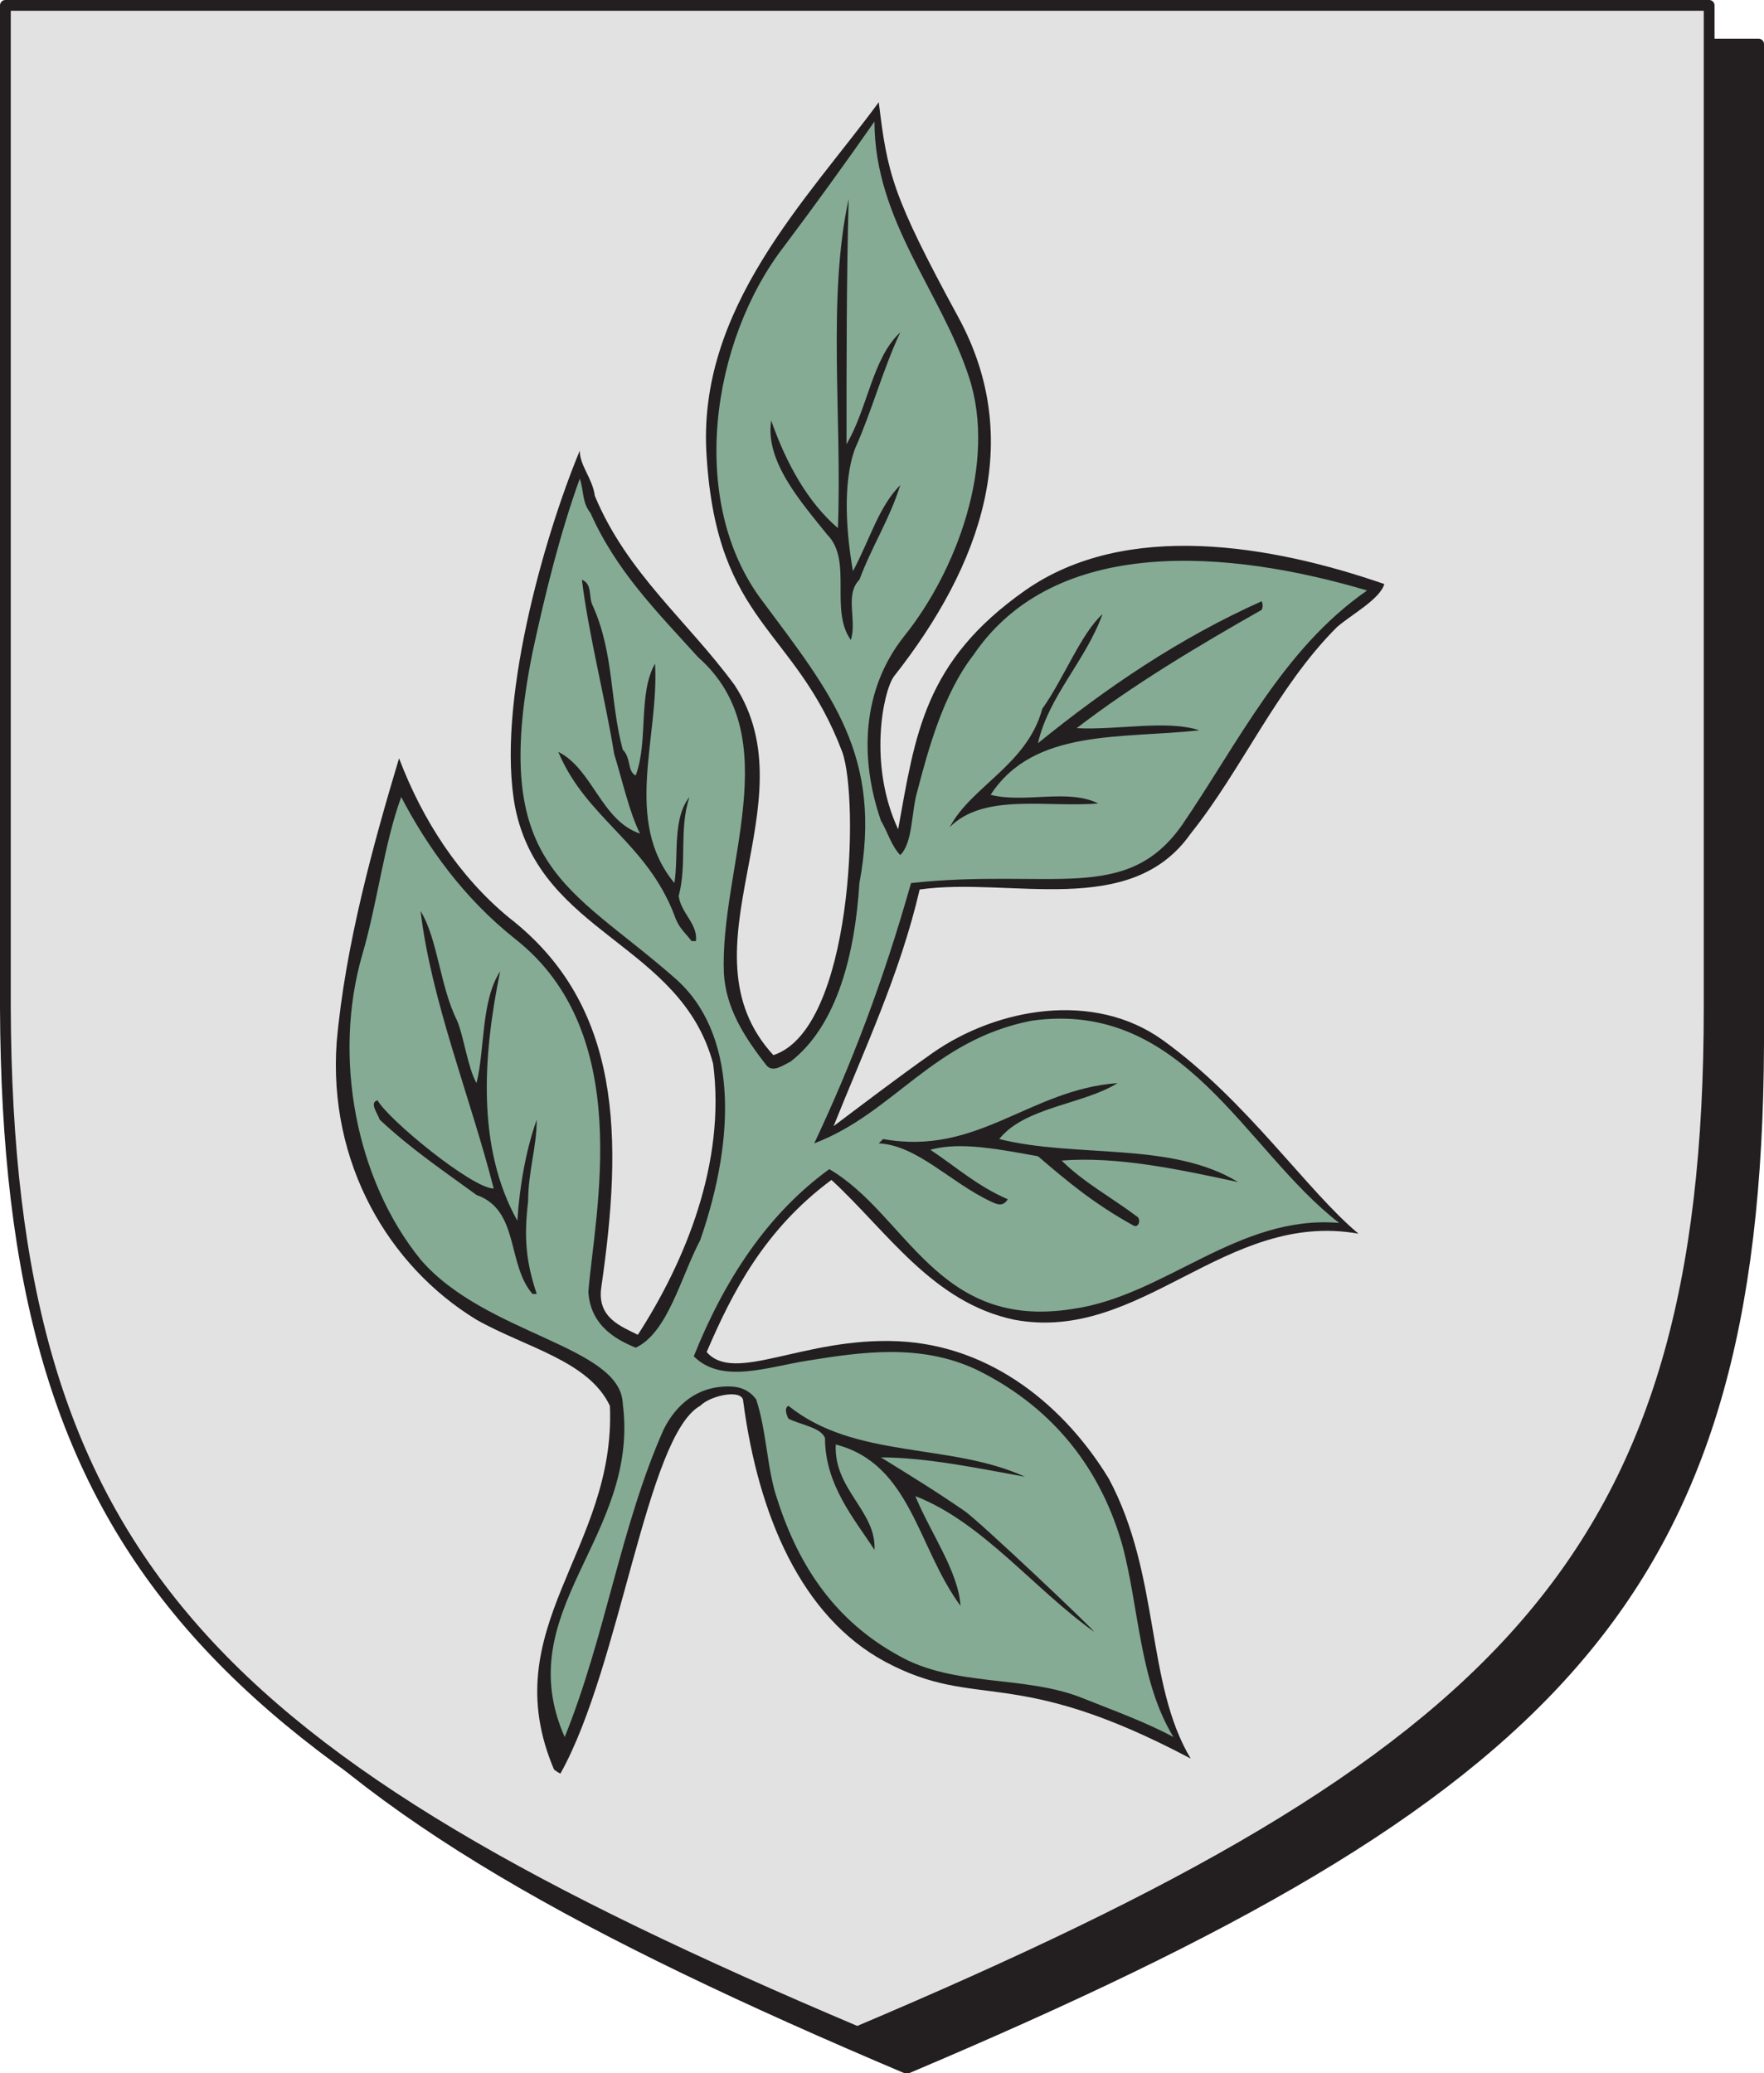 <svg xmlns="http://www.w3.org/2000/svg" width="615" height="722.852"><path fill="#231f20" fill-rule="evenodd" d="M316.125 721.125c225-95.25 296.25-163.5 297-357V15.375h-594v348.75c0 193.5 72 261.75 297 357"/><path fill="none" stroke="#231f20" stroke-linecap="round" stroke-linejoin="round" stroke-miterlimit="10" stroke-width="3.75" d="M316.125 721.125c225-95.25 296.25-163.5 297-357V15.375h-594v348.75c0 193.5 72 261.75 297 357zm0 0"/><path fill="#e3e2e2" fill-rule="evenodd" d="M298.875 708.375c225-95.25 297-164.25 297-357V1.875h-594v349.5c.75 192.75 72 261.75 297 357"/><path fill="none" stroke="#231f20" stroke-linecap="round" stroke-linejoin="round" stroke-miterlimit="10" stroke-width="3.75" d="M298.875 708.375c225-95.25 297-164.25 297-357V1.875h-594v349.5c.75 192.75 72 261.75 297 357zm0 0"/><path fill="#231f20" fill-rule="evenodd" d="M195.375 618.375c21-37.5 30-117.75 48.75-128.25 3.75-3.75 15-6 15-1.5 5.25 39.75 20.25 75 49.5 90.75 32.25 17.25 44.25.75 106.5 33.75-15.75-26.25-10.5-63.75-28.5-97.5-15-24.75-40.5-46.5-73.5-48s-57 15-66.75 3.75c9-21 20.25-42.75 43.5-60 19.5 18 35.25 42.75 63.75 48.75 44.25 8.25 73.5-38.25 120-30-18-15-39-46.5-68.25-67.5-24-17.25-57.75-11.25-80.25 4.5-12.75 9-22.5 16.5-34.5 25.5 10.5-26.25 23.25-53.25 30-82.5 31.5-4.5 73.5 10.5 94.5-19.5 18-22.5 30-51 51-72 5.25-4.5 15-9.75 16.5-15-39-13.5-90-22.5-125.25 2.25s-38.25 50.25-44.25 83.25c-10.5-22.5-5.25-48-1.5-53.25 30.75-39 45.75-82.5 22.5-125.25s-24.75-50.25-27.75-75c-24.75 33.75-63.75 72-60 123.75 3.75 58.5 30.75 59.25 47.25 102.75 6 16.5 3.75 96.75-24 105.75-33.75-36.75 13.5-87.75-13.5-129-16.5-22.5-37.5-39-48.75-66-.75-6-5.25-10.5-5.25-15.75-12.75 30.75-29.25 89.25-22.5 124.5 9 44.25 57.75 47.25 69 89.25 4.5 34.5-9.75 69-26.25 94.5-6-3-14.25-6-12.75-16.5 7.5-51.75 7.5-98.25-32.25-129-17.25-14.25-30-33.75-38.25-55.5-9 30-18.75 65.25-21.75 99-3 42 18 78 48.75 96.75 17.25 9.75 39 14.25 46.5 30 2.25 50.25-40.5 77.25-19.5 126.75.75.75 2.25 1.5 2.25 1.5"/><path fill="#85ab94" fill-rule="evenodd" d="M196.875 605.625c14.25-35.25 19.5-73.5 34.5-107.25 4.5-9 12-15 22.5-15 4.5 0 7.5 1.5 9.75 4.5 3.75 11.25 3.75 24.75 7.5 35.25 7.5 23.25 20.25 42 42 54 19.5 11.25 44.25 6.75 64.5 15 11.25 4.5 21.75 8.25 31.5 13.5-12-19.5-12-45.75-18-67.5-8.25-28.5-26.25-48.75-51-60.75-19.5-9-39.75-6-58.5-3-14.25 2.25-30 8.25-39.75-1.5 10.5-26.25 25.5-49.5 47.25-65.25 27 15.75 37.5 56.25 84.75 48.75 32.25-4.5 57.75-33 93-30-33-25.5-54-78-107.25-70.5-34.5 6.75-48 32.25-75.75 42.75 12.75-27 24-56.25 33.75-90.75 48.75-5.25 75 7.5 94.5-20.25 19.5-28.5 35.25-61.5 64.5-81.75-48-14.25-108.75-19.5-137.25 22.5-10.5 13.5-15.75 33-19.5 47.25-2.25 7.5-1.5 18-6 22.5-3-3-4.5-8.25-6.75-12-7.5-21.75-6.75-45.75 8.25-64.5 18-22.5 32.25-60 22.5-90s-33-54.75-33-89.25c-10.5 15-20.25 28.5-31.5 43.5-25.5 33-33.75 89.25-7.5 123.75 24 32.25 42 54 33.75 98.25-1.5 24-7.5 49.5-24 62.25-3 1.5-6 3.75-8.25 1.5-8.25-10.5-14.25-20.25-15-32.25-1.5-36.75 22.5-82.5-9-110.25-14.25-15.75-28.5-30-37.5-50.25-3-3.75-2.25-7.5-3.75-12-6.75 18.75-12 39.75-16.5 60.75-15 75 12.75 81 49.5 113.25 21.75 18.75 21.75 54.75 9 91.5-6.75 12.75-11.25 32.25-22.5 37.5-5.25-2.25-15.75-6.75-16.5-19.5 2.25-27.75 16.5-90-25.5-123-18-14.25-30.75-32.25-39.75-49.5-6 16.5-8.25 36.75-13.5 54.75-10.5 36-2.25 78.75 20.25 106.5 22.5 26.25 69.75 30 70.5 50.25 6 46.5-39.75 72-20.25 116.25"/><path fill="#231f20" fill-rule="evenodd" d="M381.375 568.875c0-.75-40.5-39-45-42-9.75-6.75-19.5-12.75-29.25-18.75 15.75 0 33.75 3.75 50.25 6.75-26.25-12-59.25-6-82.5-24.75-1.5.75-.75 3 0 4.5 4.5 2.25 11.25 3 12.75 6.75 0 16.5 10.5 28.5 17.25 39 .75-13.5-14.25-21-13.5-36.75 26.25 6.75 28.5 36 43.5 56.25-.75-12-10.5-25.5-15.75-38.25 23.25 9 41.25 32.25 62.25 47.25m-195.75-117.75h1.5c-3.75-11.25-4.5-19.5-3-32.25 0-10.5 3-18.75 3-28.5-3.75 10.5-6 23.25-6.75 35.25-14.25-25.5-12-57.75-6-87-6.75 10.5-5.25 27-8.25 39-3-5.25-4.5-16.5-6.75-21.75-6-12-6.75-28.5-12.75-38.25 3.75 31.5 17.25 64.5 25.5 96.75-7.5 0-36.75-24-40.5-30.75-3 .75 0 4.5.75 6.75 11.25 10.5 22.5 18 33.75 26.25 15 5.25 10.5 24 19.5 34.5m209.25-24c2.25 1.5 3-2.25 1.5-3-9-6.75-18.75-12-26.25-19.5 19.5-1.5 40.5 3 61.5 7.5-23.25-14.25-56.25-8.25-83.25-15 9-11.25 29.25-12 41.25-19.5-30.75 2.25-48.75 25.5-81.75 19.5l-1.5 1.5c13.5.75 24.75 13.5 39 20.25 3 1.5 4.5 1.5 6-.75-10.5-4.5-18-11.25-27-17.25 10.5-3 24.75 0 37.5 2.25 10.5 9 19.5 16.5 33 24m-153.75-99h1.5c.75-6-5.25-9.75-6-15.75 3-11.25 0-23.25 3.75-34.5-6 7.5-3.75 20.25-5.25 30-18-21.75-5.25-51-6.75-76.5-6 10.5-2.25 27-6.75 39-3-1.5-1.5-6-4.5-9-4.5-16.5-3-33.75-10.5-50.25-1.5-3 0-7.5-3.75-9 2.25 18.75 8.25 42 11.25 60.75 3 9.75 5.25 20.25 9 27.75-13.5-4.5-16.5-22.5-28.5-28.5 9.75 23.25 30.75 31.5 40.5 57 1.5 4.5 3.75 6 6 9m90-39.75c12-12 33.75-6.75 51.75-8.25-10.5-5.25-25.5 0-37.5-3 15-23.25 45.75-19.5 72.75-22.5-11.25-3.75-28.5 0-42.75-.75 19.5-15 42-28.5 64.5-41.25.75-1.5 0-3 0-3-28.5 12.75-54 30-78 49.5 3.75-16.5 16.5-28.5 22.5-45-7.5 6.75-13.5 22.5-21 33-5.25 19.5-24.75 27-32.25 41.25m-34.5-65.25c2.25-6.75-2.25-15.75 3-21 4.5-12 10.5-21 14.25-33-7.5 7.5-10.5 18.75-16.5 30-2.25-12.75-3.75-30.75.75-42.75 6-13.5 9.75-27.75 15.75-40.5-9.75 9-11.25 26.25-18.75 39 0-28.5 0-57.75.75-85.5-7.5 34.5-2.25 76.5-3.75 114.75-10.5-9-18-22.5-23.25-37.5-2.25 14.25 10.5 28.5 19.5 39.75 9 9 .75 26.25 8.25 36.75"/></svg>
